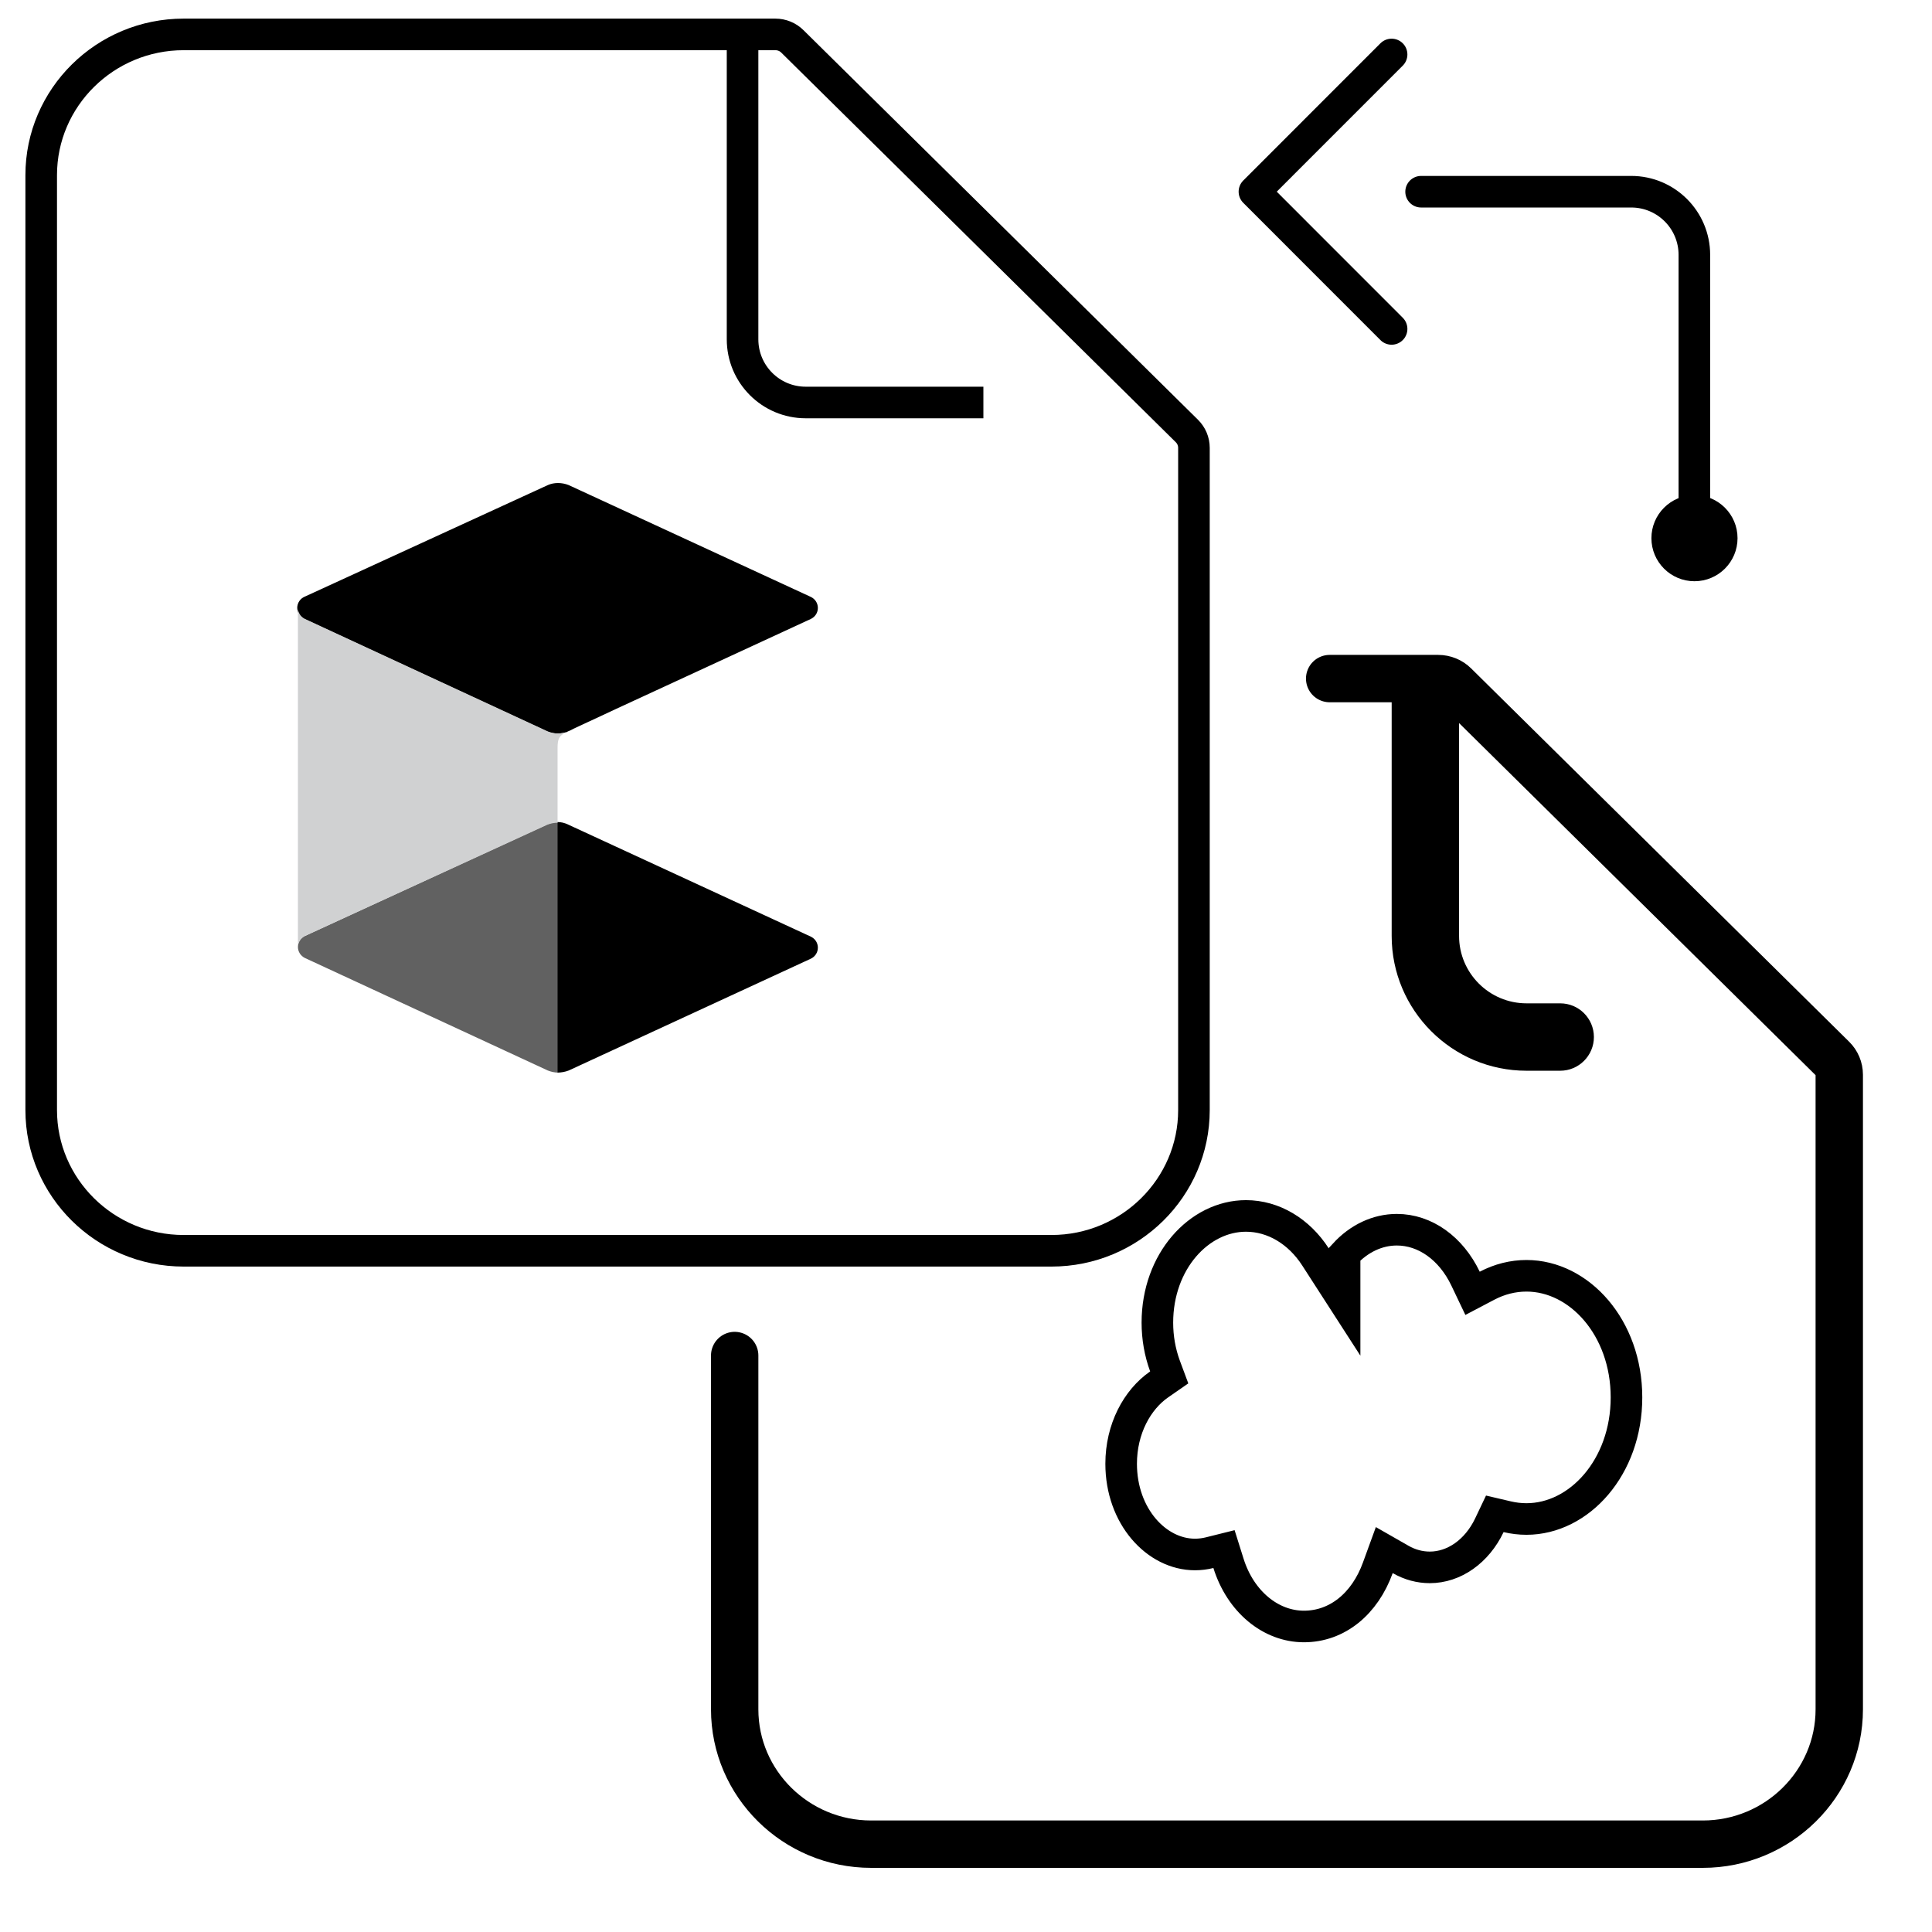 <svg width="52" height="52" viewBox="0 0 52 52" fill="none" xmlns="http://www.w3.org/2000/svg">
<path d="M41.993 27.005H41.086C40.085 27.005 39.271 26.191 39.271 25.191V18.841C39.271 18.34 38.866 17.934 38.364 17.934C37.863 17.934 37.457 18.34 37.457 18.841V25.191C37.457 27.191 39.084 28.819 41.086 28.819H41.993C42.494 28.819 42.9 28.412 42.9 27.912C42.9 27.411 42.494 27.005 41.993 27.005Z" fill="black"/>
<path d="M45.604 13.594V6.86C45.604 5.921 44.843 5.16 43.904 5.16H38.249" stroke="black" stroke-width="0.85" stroke-linecap="round"/>
<path d="M37.455 1.466L33.763 5.159L37.455 8.853" stroke="black" stroke-width="0.85" stroke-linecap="round" stroke-linejoin="round"/>
<circle cx="45.607" cy="14.485" r="1.159" fill="black"/>
<path d="M31.945 11.6C32.066 11.719 32.135 11.882 32.135 12.053V29.878C32.135 31.966 30.415 33.665 28.3 33.665H4.943C2.829 33.665 1.109 31.966 1.109 29.878V4.714C1.109 2.625 2.829 0.926 4.943 0.926H20.869C21.041 0.926 21.207 0.994 21.327 1.114L31.945 11.6Z" stroke="black" stroke-width="0.85" stroke-linecap="round" stroke-linejoin="round"/>
<path d="M35.788 18.264H38.708C38.874 18.264 39.032 18.329 39.148 18.444L49.322 28.492C49.438 28.606 49.504 28.763 49.504 28.926V46.007C49.504 48.008 47.856 49.636 45.83 49.636H23.448C21.422 49.636 19.774 48.008 19.774 46.007V36.484" stroke="black" stroke-width="1.275" stroke-linecap="round" stroke-linejoin="round"/>
<path d="M19.986 1.305V9.133C19.986 10.072 20.747 10.833 21.686 10.833H26.468" stroke="black" stroke-width="0.85"/>
<path d="M39.444 34.412L39.634 34.81L40.024 34.605C40.361 34.428 40.722 34.338 41.085 34.338C42.506 34.338 43.777 35.732 43.777 37.611C43.777 39.489 42.506 40.884 41.085 40.884C40.909 40.884 40.736 40.863 40.566 40.823L40.233 40.745L40.086 41.054C39.75 41.757 39.136 42.186 38.483 42.186L38.483 42.186C38.214 42.186 37.945 42.115 37.697 41.972L37.258 41.721L37.085 42.196C36.734 43.166 35.993 43.777 35.095 43.777C34.203 43.777 33.388 43.111 33.064 42.076L32.944 41.694L32.555 41.791C32.426 41.823 32.295 41.839 32.162 41.839C31.131 41.839 30.176 40.815 30.176 39.397C30.176 38.461 30.605 37.673 31.199 37.261L31.47 37.073L31.355 36.764C31.221 36.399 31.151 36.002 31.151 35.6C31.151 33.944 32.28 32.727 33.535 32.727C34.275 32.727 34.963 33.142 35.407 33.831L36.19 35.045V33.756C36.576 33.336 37.072 33.098 37.596 33.098C38.352 33.098 39.051 33.593 39.444 34.412Z" stroke="black" stroke-width="0.85"/>
<path d="M8.206 25.192C8.094 25.248 8.019 25.359 8.019 25.488C8.019 25.617 8.094 25.728 8.206 25.784L14.745 28.813C14.839 28.85 14.932 28.869 15.025 28.869V22.126C14.932 22.126 14.839 22.144 14.745 22.181L8.206 25.192Z" fill="#616161"/>
<path d="M15.007 22.126V28.869C15.1 28.869 15.212 28.85 15.306 28.813L21.826 25.802C21.939 25.747 22.013 25.636 22.013 25.506C22.013 25.377 21.939 25.266 21.826 25.211L15.306 22.2C15.194 22.144 15.1 22.126 15.007 22.126Z" fill="black"/>
<path d="M8 16.363C8 16.492 8.075 16.603 8.187 16.658L14.726 19.688C14.82 19.724 14.913 19.743 15.007 19.743C15.082 19.743 15.175 19.724 15.25 19.706C15.306 19.669 15.306 19.688 15.437 19.614C16.109 19.3 15.661 19.503 21.826 16.658C21.939 16.603 22.013 16.492 22.013 16.363C22.013 16.233 21.939 16.122 21.826 16.067L15.306 13.056C15.119 12.982 14.913 12.982 14.745 13.056L8.224 16.049C8.075 16.104 8 16.233 8 16.363Z" fill="black"/>
<path d="M15.007 20.131V22.144C14.913 22.144 14.82 22.163 14.726 22.2L8.206 25.192C8.094 25.248 8.019 25.358 8.019 25.488V16.584V16.362C8.019 16.492 8.094 16.602 8.206 16.658L14.745 19.687C14.839 19.724 14.932 19.743 15.025 19.743C15.1 19.743 15.194 19.724 15.268 19.706H15.25C15.044 19.798 15.007 19.891 15.007 20.131Z" fill="#D0D1D2"/>
</svg>
